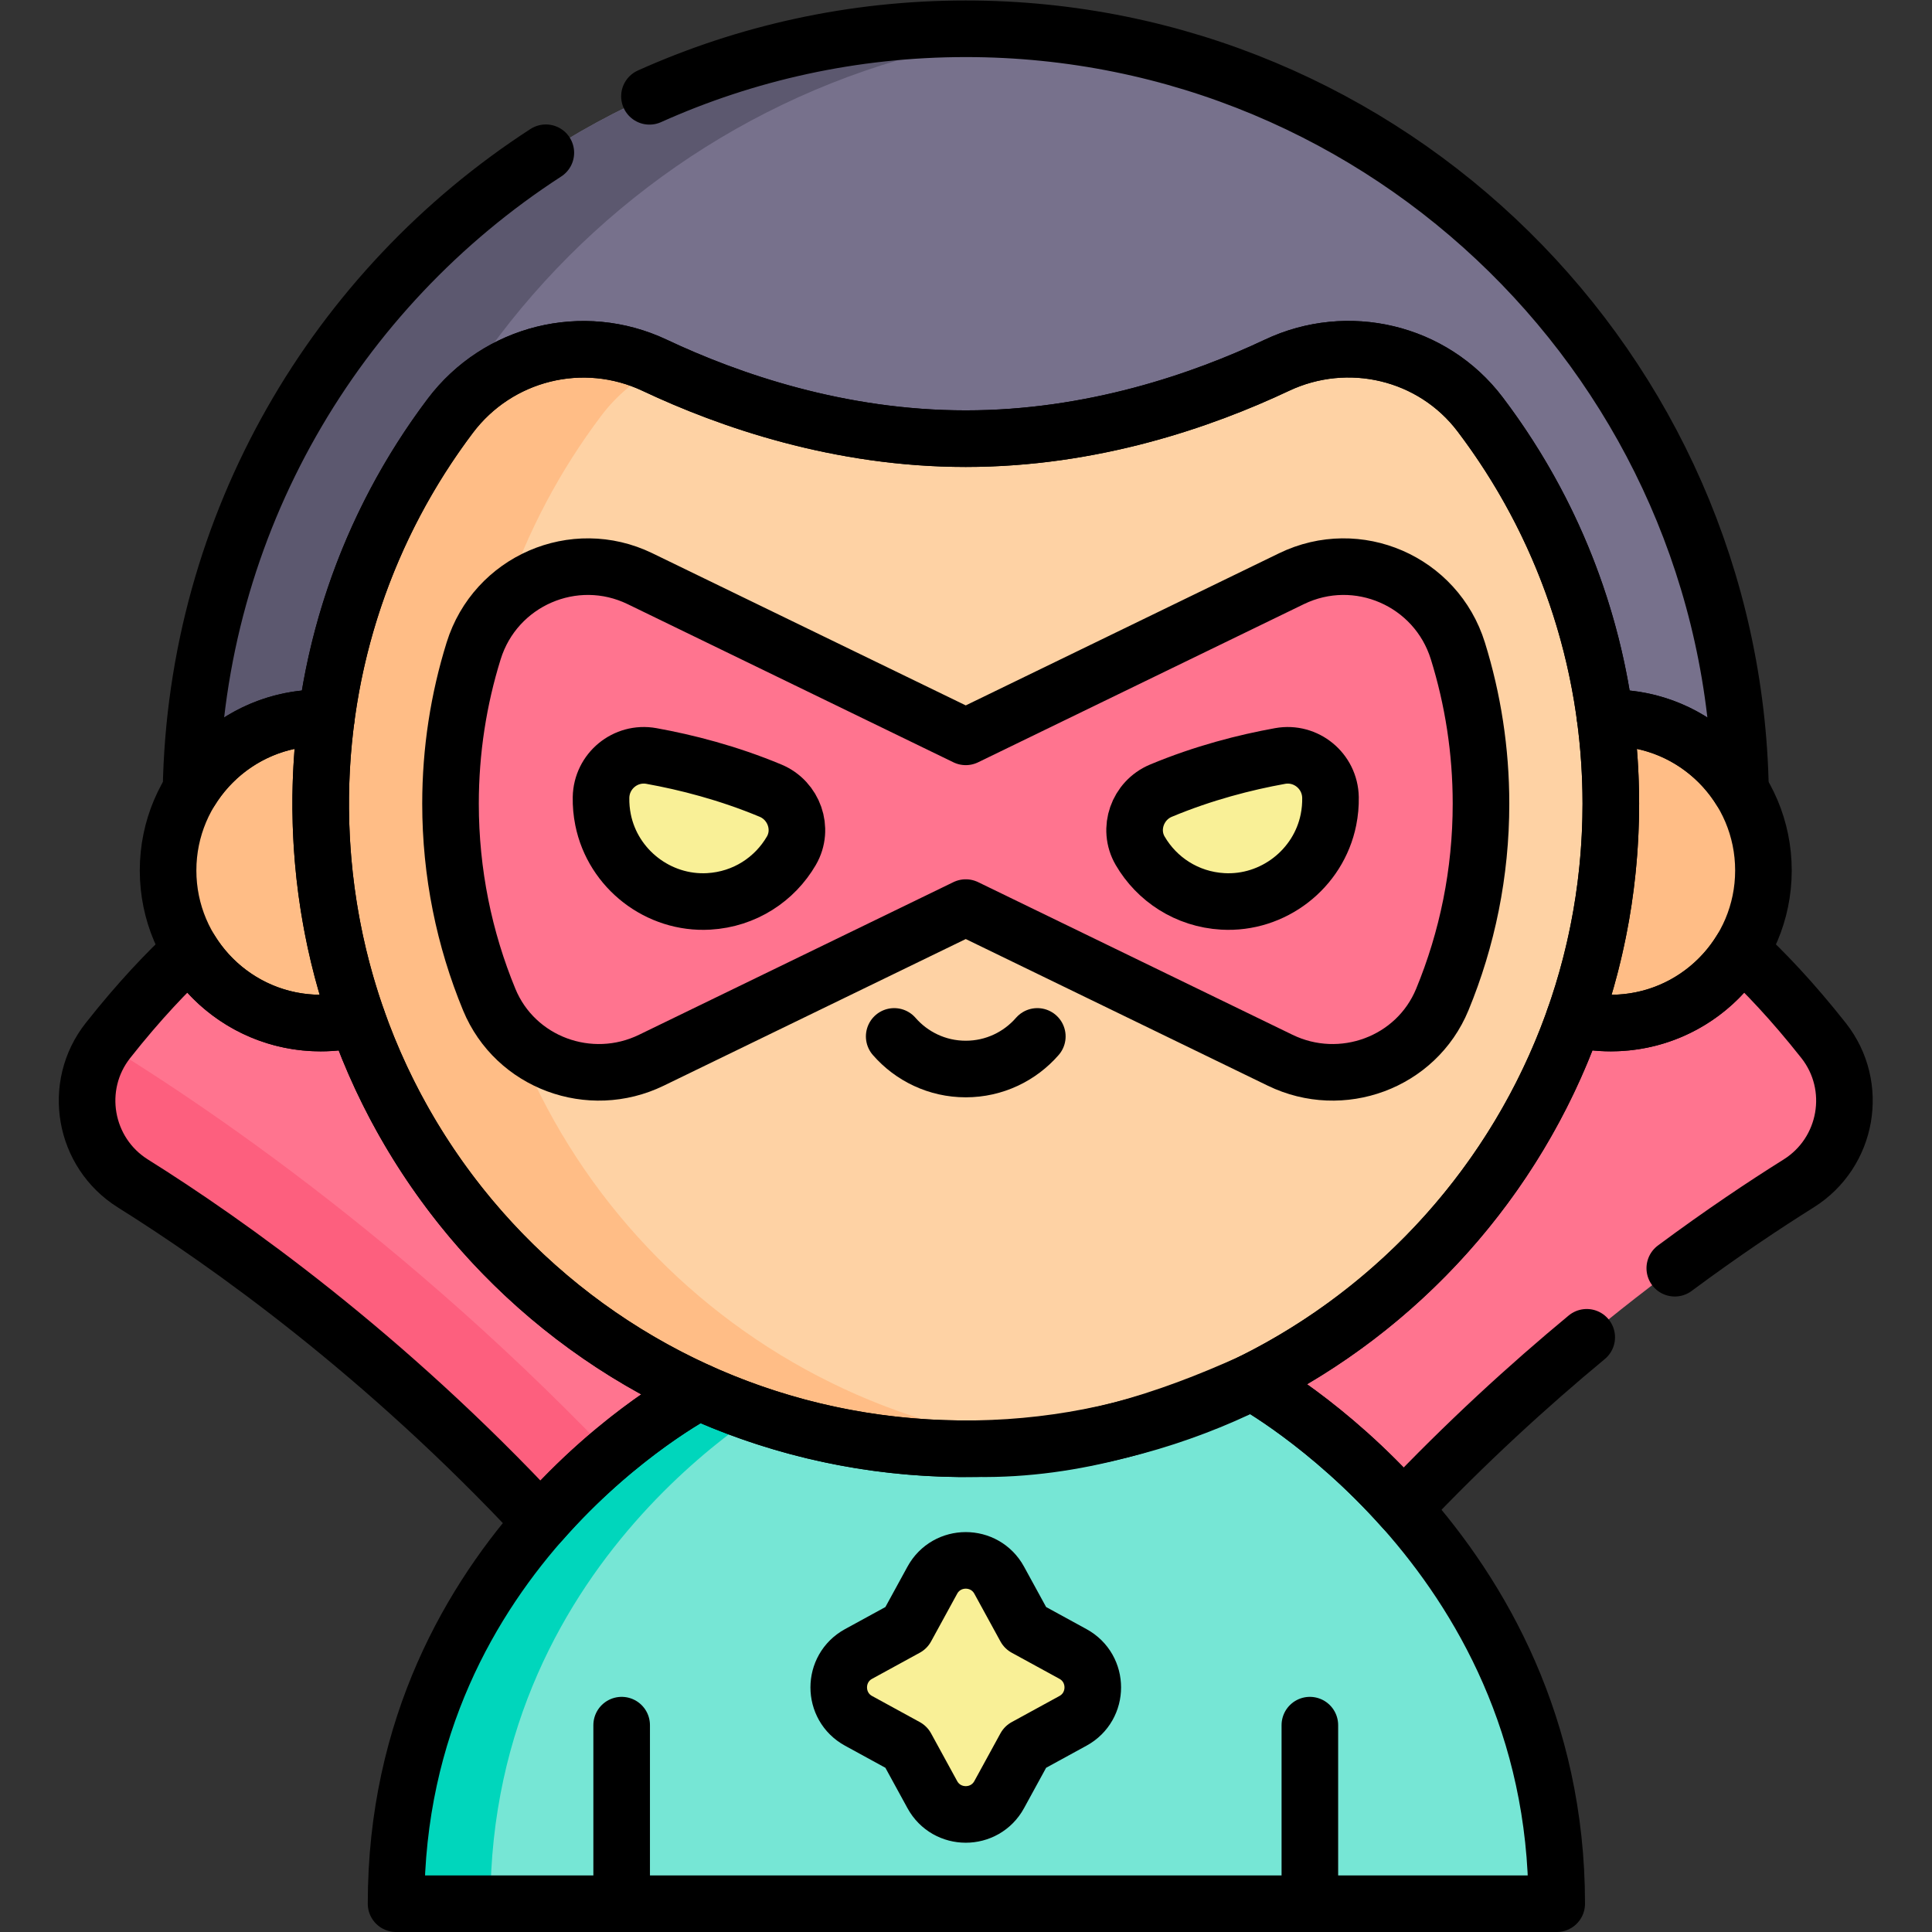 <svg xmlns="http://www.w3.org/2000/svg" viewBox="0 0 682.667 682.667" height="682.667" width="682.667" xml:space="preserve" id="svg1875" version="1.1"><rect x="0" y="0" width="682.667" height="682.667" fill="#333333" stroke="none"/><defs id="defs1879"><clipPath id="clipPath1889" clipPathUnits="userSpaceOnUse"><path id="path1887" d="M 0,512 H 512 V 0 H 0 Z"></path></clipPath></defs><g transform="matrix(1.333,0,0,-1.333,0,682.667)" id="g1881"><g id="g1883"><g clip-path="url(#clipPath1889)" id="g1885"><g transform="translate(483.375,236.327)" id="g1891"><path id="path1893" style="fill:#ff748f;fill-opacity:1;fill-rule:nonzero;stroke:none" d="m 0,0 c -22.532,28.534 -38.683,36.819 -38.683,36.819 h -377.384 c 0,0 -16.151,-8.285 -38.683,-36.819 -9.528,-12.065 -6.421,-29.752 6.608,-37.914 28.294,-17.722 77.555,-52.959 124.08,-107.678 h 193.374 c 46.525,54.719 95.786,89.956 124.08,107.678 C 6.421,-29.752 9.528,-12.065 0,0"></path></g><g transform="translate(188.333,97.171)" id="g1895"><path id="path1897" style="fill:#fd5f7e;fill-opacity:1;fill-rule:nonzero;stroke:none" d="m 0,0 c -58.545,68.856 -120.534,113.198 -156.138,135.499 -1.453,0.91 -2.803,1.918 -4.058,3.004 -8.917,-12.043 -5.7,-29.245 7.096,-37.261 28.293,-17.721 77.555,-52.959 124.08,-107.678 z"></path></g><g transform="translate(50.59,299.09)" id="g1899"><path id="path1901" style="fill:#77718c;fill-opacity:1;fill-rule:nonzero;stroke:none" d="M 0,0 C 0,113.263 92.146,205.41 205.41,205.41 318.674,205.41 410.82,113.263 410.82,0 Z"></path></g><g transform="translate(276,503.524)" id="g1903"><path id="path1905" style="fill:#5c586f;fill-opacity:1;fill-rule:nonzero;stroke:none" d="m 0,0 c -6.583,0.639 -13.253,0.976 -20,0.976 -113.264,0 -205.41,-92.147 -205.41,-205.41 h 40 C -185.41,-97.918 -103.912,-10.088 0,0"></path></g><g transform="translate(467.446,281.391)" id="g1907"><path id="path1909" style="fill:#ffbd86;fill-opacity:1;fill-rule:nonzero;stroke:none" d="m 0,0 c 0,-22.34 -18.11,-40.451 -40.451,-40.451 -22.341,0 -40.451,18.111 -40.451,40.451 0,22.341 18.11,40.452 40.451,40.452 C -18.11,40.452 0,22.341 0,0"></path></g><g transform="translate(332.358,143.251)" id="g1911"><path id="path1913" style="fill:#76e6d5;fill-opacity:1;fill-rule:nonzero;stroke:none" d="M 0,0 C 0,0 80.291,-41.585 80.291,-135.751 H -227.37 C -227.37,-41.585 -147.079,0 -147.079,0 Z"></path></g><g transform="translate(210.279,143.251)" id="g1915"><path id="path1917" style="fill:#00d6bc;fill-opacity:1;fill-rule:nonzero;stroke:none" d="m 0,0 h -25 c 0,0 -80.291,-41.586 -80.291,-135.751 h 25 C -80.291,-41.586 0,0 0,0"></path></g><g transform="translate(392.324,402.319)" id="g1919"><path id="path1921" style="fill:#fed2a4;fill-opacity:1;fill-rule:nonzero;stroke:none" d="M 0,0 C -12.554,16.55 -35.056,21.854 -53.842,12.991 -73.604,3.667 -102.8,-6.471 -136.324,-6.471 c -33.523,0 -62.718,10.137 -82.48,19.461 -18.967,8.948 -41.544,3.334 -54.166,-13.415 -21.821,-28.954 -34.653,-65.064 -34.343,-104.185 0.751,-95.343 78.473,-171.133 173.807,-169.592 93.139,1.506 168.177,77.476 168.177,170.973 C 34.671,-64.448 21.758,-28.686 0,0"></path></g><g transform="translate(125.011,297.709)" id="g1923"><path id="path1925" style="fill:#ffbd86;fill-opacity:1;fill-rule:nonzero;stroke:none" d="m 0,0 c -0.31,39.121 12.522,75.23 34.344,104.185 4.187,5.556 9.473,9.878 15.357,12.859 -0.399,0.185 -0.801,0.371 -1.191,0.555 C 29.542,126.548 6.966,120.934 -5.656,104.185 -22.917,81.282 -34.545,53.9 -38.502,24.094 c -0.497,0.019 -0.994,0.039 -1.504,0.039 -22.341,0 -40.451,-18.111 -40.451,-40.452 0,-22.341 18.11,-40.451 40.451,-40.451 3.497,0 6.695,0.444 9.602,1.279 23.651,-67.59 88.354,-115.327 164.212,-114.101 5.793,0.094 11.515,0.476 17.154,1.133 C 66.359,-158.685 0.691,-87.6 0,0"></path></g><g transform="translate(386.446,339.599)" id="g1927"><path id="path1929" style="fill:#ff748f;fill-opacity:1;fill-rule:nonzero;stroke:none" d="m 0,0 c -5.765,18.527 -26.641,27.605 -44.096,19.131 l -86.35,-41.924 -86.351,41.924 c -17.455,8.474 -38.331,-0.604 -44.096,-19.131 -3.984,-12.805 -6.131,-26.412 -6.131,-40.512 0,-18.375 3.65,-35.913 10.26,-51.93 6.909,-16.734 26.684,-23.985 42.97,-16.078 l 83.348,40.466 83.347,-40.466 c 16.287,-7.907 36.062,-0.656 42.97,16.078 6.61,16.017 10.261,33.555 10.261,51.93 C 6.132,-26.412 3.984,-12.805 0,0"></path></g><g transform="translate(204.265,302.538)" id="g1931"><path id="path1933" style="fill:#f9f097;fill-opacity:1;fill-rule:nonzero;stroke:none" d="m 0,0 c -11.291,4.716 -22.339,7.523 -31.593,9.193 -6.878,1.242 -13.22,-3.993 -13.353,-10.98 -0.037,-1.945 0.135,-3.93 0.538,-5.93 2.629,-13.072 14.698,-22.395 28.011,-21.631 9.55,0.549 17.517,5.886 21.904,13.426 C 8.887,-10.114 6.201,-2.589 0,0"></path></g><g transform="translate(307.735,302.538)" id="g1935"><path id="path1937" style="fill:#f9f097;fill-opacity:1;fill-rule:nonzero;stroke:none" d="m 0,0 c 11.291,4.716 22.339,7.523 31.593,9.193 6.878,1.242 13.22,-3.993 13.353,-10.98 0.037,-1.945 -0.135,-3.93 -0.538,-5.93 C 41.779,-20.789 29.71,-30.112 16.397,-29.348 6.847,-28.799 -1.12,-23.462 -5.507,-15.922 -8.887,-10.114 -6.201,-2.589 0,0"></path></g><g transform="translate(284.413,73.703)" id="g1939"><path id="path1941" style="fill:#f9f097;fill-opacity:1;fill-rule:nonzero;stroke:none" d="m 0,0 -12.636,6.911 -6.91,12.635 c -3.834,7.01 -13.9,7.01 -17.734,0 L -44.19,6.911 -56.826,0 c -7.01,-3.833 -7.01,-13.9 0,-17.734 l 12.636,-6.911 6.91,-12.635 c 3.834,-7.01 13.9,-7.01 17.734,0 l 6.91,12.635 L 0,-17.734 C 7.01,-13.9 7.01,-3.833 0,0"></path></g><g transform="translate(386.446,339.6)" id="g1943"><path id="path1945" style="fill:none;stroke:#000000;stroke-width:15;stroke-linecap:round;stroke-linejoin:round;stroke-miterlimit:10;stroke-dasharray:none;stroke-opacity:1" d="m 0,0 c -5.765,18.527 -26.641,27.605 -44.096,19.131 l -86.35,-41.924 -86.351,41.924 c -17.455,8.474 -38.331,-0.604 -44.096,-19.131 -3.984,-12.805 -6.131,-26.412 -6.131,-40.512 0,-18.376 3.65,-35.914 10.26,-51.93 6.909,-16.735 26.684,-23.985 42.97,-16.079 l 83.348,40.467 83.347,-40.467 c 16.287,-7.906 36.062,-0.656 42.97,16.079 6.61,16.016 10.261,33.554 10.261,51.93 C 6.132,-26.412 3.984,-12.805 0,0 Z"></path></g><g transform="translate(204.265,302.538)" id="g1947"><path id="path1949" style="fill:none;stroke:#000000;stroke-width:15;stroke-linecap:round;stroke-linejoin:round;stroke-miterlimit:10;stroke-dasharray:none;stroke-opacity:1" d="m 0,0 c -11.291,4.716 -22.339,7.524 -31.593,9.194 -6.878,1.241 -13.22,-3.994 -13.353,-10.981 -0.037,-1.945 0.135,-3.93 0.538,-5.93 2.629,-13.072 14.698,-22.395 28.011,-21.631 9.55,0.549 17.517,5.886 21.904,13.427 C 8.887,-10.114 6.201,-2.589 0,0 Z"></path></g><g transform="translate(307.735,302.538)" id="g1951"><path id="path1953" style="fill:none;stroke:#000000;stroke-width:15;stroke-linecap:round;stroke-linejoin:round;stroke-miterlimit:10;stroke-dasharray:none;stroke-opacity:1" d="M 0,0 C 11.292,4.716 22.339,7.524 31.593,9.194 38.471,10.435 44.813,5.2 44.946,-1.787 44.983,-3.732 44.811,-5.717 44.408,-7.717 41.779,-20.789 29.71,-30.112 16.397,-29.348 6.847,-28.799 -1.12,-23.462 -5.507,-15.921 -8.887,-10.114 -6.201,-2.589 0,0 Z"></path></g><g transform="translate(237.029,237.399)" id="g1955"><path id="path1957" style="fill:none;stroke:#000000;stroke-width:15;stroke-linecap:round;stroke-linejoin:round;stroke-miterlimit:10;stroke-dasharray:none;stroke-opacity:1" d="m 0,0 c 4.612,-5.293 11.398,-8.643 18.971,-8.643 7.572,0 14.358,3.35 18.97,8.643"></path></g><g transform="translate(164.787,7.5)" id="g1959"><path id="path1961" style="fill:none;stroke:#000000;stroke-width:15;stroke-linecap:round;stroke-linejoin:round;stroke-miterlimit:10;stroke-dasharray:none;stroke-opacity:1" d="M 0,0 V 47.331"></path></g><g transform="translate(347.213,7.5)" id="g1963"><path id="path1965" style="fill:none;stroke:#000000;stroke-width:15;stroke-linecap:round;stroke-linejoin:round;stroke-miterlimit:10;stroke-dasharray:none;stroke-opacity:1" d="M 0,0 V 47.331"></path></g><g transform="translate(284.413,73.703)" id="g1967"><path id="path1969" style="fill:none;stroke:#000000;stroke-width:15;stroke-linecap:round;stroke-linejoin:round;stroke-miterlimit:10;stroke-dasharray:none;stroke-opacity:1" d="m 0,0 -12.636,6.911 -6.91,12.635 c -3.834,7.01 -13.9,7.01 -17.734,0 L -44.19,6.911 -56.826,0 c -7.01,-3.833 -7.01,-13.9 0,-17.734 l 12.636,-6.911 6.91,-12.635 c 3.834,-7.01 13.9,-7.01 17.734,0 l 6.91,12.635 L 0,-17.734 C 7.01,-13.9 7.01,-3.833 0,0 Z"></path></g><g transform="translate(144.689,471.637)" id="g1971"><path id="path1973" style="fill:none;stroke:#000000;stroke-width:15;stroke-linecap:round;stroke-linejoin:round;stroke-miterlimit:10;stroke-dasharray:none;stroke-opacity:1" d="m 0,0 c -55.62,-36.011 -92.819,-98.154 -94.053,-168.917 7.139,11.478 19.859,19.123 34.369,19.123 0.505,0 1.004,-0.02 1.504,-0.039 3.957,29.806 15.586,57.188 32.846,80.091 12.622,16.749 35.198,22.363 54.166,13.414 19.762,-9.323 48.957,-19.46 82.48,-19.46 33.524,0 62.719,10.138 82.482,19.461 18.786,8.864 41.288,3.56 53.842,-12.99 17.437,-22.989 29.184,-50.525 33.167,-80.516 0.5,0.019 0.999,0.039 1.504,0.039 14.51,0 27.23,-7.646 34.369,-19.124 C 314.73,-57.323 223.362,32.863 111.312,32.863 81.462,32.863 53.081,26.46 27.466,14.96"></path></g><g transform="translate(143.338,108.671)" id="g1975"><path id="path1977" style="fill:none;stroke:#000000;stroke-width:15;stroke-linecap:round;stroke-linejoin:round;stroke-miterlimit:10;stroke-dasharray:none;stroke-opacity:1" d="m 0,0 c 20.632,23.528 41.895,34.556 41.939,34.579 -42.13,19.052 -75.152,54.711 -90.63,98.854 -3.092,-0.755 -6.319,-1.165 -9.642,-1.165 -14.6,0 -27.39,7.736 -34.503,19.332 -6.092,-5.619 -13.546,-13.394 -21.877,-23.944 -9.528,-12.066 -6.421,-29.753 6.609,-37.914 C -83.035,74.04 -41.503,44.573 0,0 Z"></path></g><g transform="translate(85.011,297.709)" id="g1979"><path id="path1981" style="fill:none;stroke:#000000;stroke-width:15;stroke-linecap:round;stroke-linejoin:round;stroke-miterlimit:10;stroke-dasharray:none;stroke-opacity:1" d="m 0,0 c -0.064,8.177 0.452,16.219 1.498,24.095 -0.5,0.018 -0.999,0.038 -1.504,0.038 -22.341,0 -40.451,-18.111 -40.451,-40.451 0,-22.341 18.11,-40.452 40.451,-40.452 3.324,0 6.551,0.41 9.643,1.166 C 3.539,-38.219 0.154,-19.521 0,0 Z"></path></g><g transform="translate(426.995,321.842)" id="g1983"><path id="path1985" style="fill:none;stroke:#000000;stroke-width:15;stroke-linecap:round;stroke-linejoin:round;stroke-miterlimit:10;stroke-dasharray:none;stroke-opacity:1" d="M 0,0 C -0.505,0 -1.004,-0.02 -1.504,-0.038 -0.518,-7.47 0,-15.05 0,-22.752 c 0,-19.975 -3.436,-39.145 -9.729,-56.965 3.117,-0.77 6.374,-1.186 9.729,-1.186 22.341,0 40.451,18.111 40.451,40.452 C 40.451,-18.111 22.341,0 0,0 Z"></path></g><g transform="translate(392.324,402.32)" id="g1987"><path id="path1989" style="fill:none;stroke:#000000;stroke-width:15;stroke-linecap:round;stroke-linejoin:round;stroke-miterlimit:10;stroke-dasharray:none;stroke-opacity:1" d="M 0,0 C -12.554,16.55 -35.056,21.854 -53.842,12.99 -73.604,3.667 -102.8,-6.472 -136.324,-6.472 c -33.523,0 -62.718,10.138 -82.48,19.461 -18.967,8.949 -41.544,3.335 -54.166,-13.414 -21.821,-28.955 -34.653,-65.064 -34.343,-104.185 0.751,-95.344 78.473,-171.133 173.807,-169.592 93.139,1.505 168.177,77.475 168.177,170.972 C 34.671,-64.449 21.758,-28.686 0,0 Z"></path></g><g transform="translate(443.946,175.953)" id="g1991"><path id="path1993" style="fill:none;stroke:#000000;stroke-width:15;stroke-linecap:round;stroke-linejoin:round;stroke-miterlimit:10;stroke-dasharray:none;stroke-opacity:1" d="M 0,0 C 12.567,9.322 23.769,16.792 32.82,22.461 45.85,30.622 48.957,48.309 39.429,60.375 31.098,70.925 23.644,78.7 17.552,84.318 10.438,72.724 -2.352,64.987 -16.951,64.987 c -3.355,0 -6.611,0.416 -9.728,1.185 -10.036,-28.407 -27.846,-54.587 -52.396,-74.885 0,0 -10e-4,0 -10e-4,0 -10.077,-8.327 -21.22,-15.599 -33.184,-21.518 0.038,0.017 0.077,0.033 0.115,0.05 0,0 20.055,-10.944 40.188,-33.562 16.626,17.537 33.183,32.649 48.615,45.433"></path></g><g transform="translate(412.649,7.5)" id="g1995"><path id="path1997" style="fill:none;stroke:#000000;stroke-width:15;stroke-linecap:round;stroke-linejoin:round;stroke-miterlimit:10;stroke-dasharray:none;stroke-opacity:1" d="m 0,0 c 0,94.166 -80.848,138.272 -80.848,138.272 -22.347,-10.104 -46.721,-18.079 -72.983,-17.654 -26.261,-0.425 -51.181,5.029 -73.528,15.133 h -0.011 c 0,0 -80.291,-41.585 -80.291,-135.751 z"></path></g></g></g></g></svg>